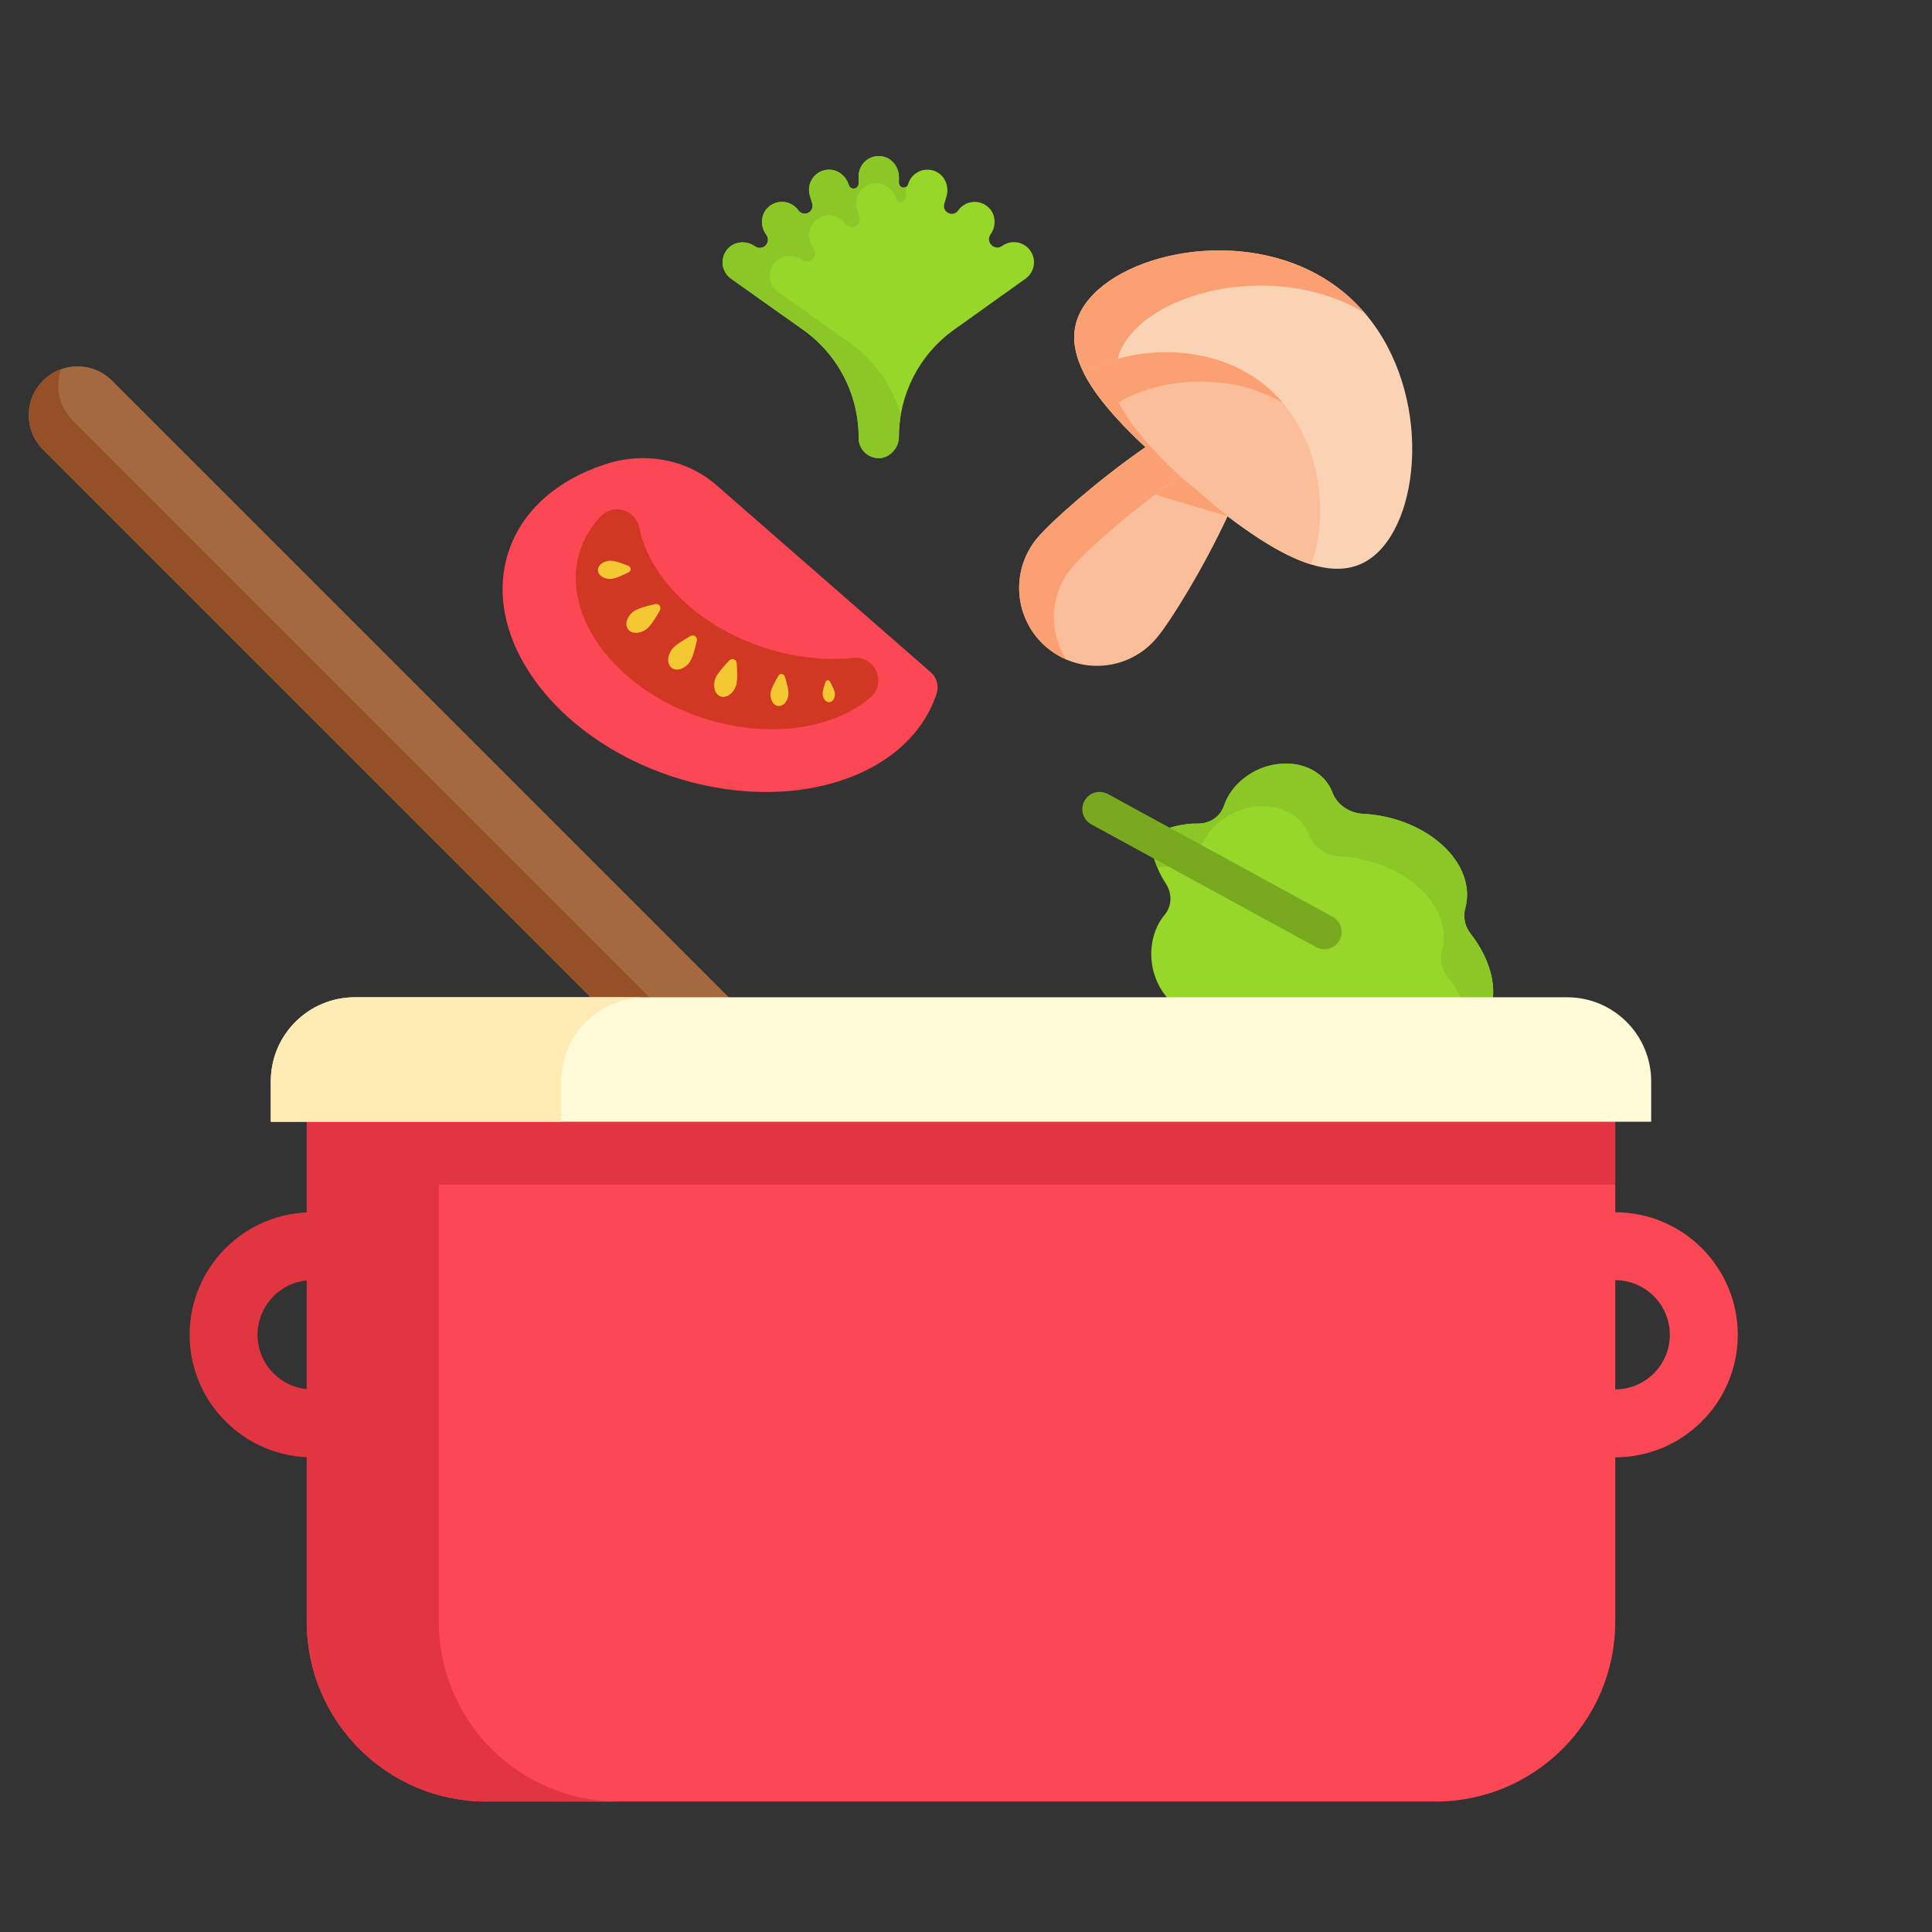 <?xml version="1.0" encoding="UTF-8" standalone="no"?> <svg xmlns:dc="http://purl.org/dc/elements/1.1/" xmlns:cc="http://creativecommons.org/ns#" xmlns:rdf="http://www.w3.org/1999/02/22-rdf-syntax-ns#" xmlns:svg="http://www.w3.org/2000/svg" xmlns="http://www.w3.org/2000/svg" xmlns:sodipodi="http://sodipodi.sourceforge.net/DTD/sodipodi-0.dtd" xmlns:inkscape="http://www.inkscape.org/namespaces/inkscape" inkscape:version="1.0 (4035a4fb49, 2020-05-01)" sodipodi:docname="Cuisine.svg" version="1.1" width="512" viewBox="0 0 512 512" height="512" id="Layer_1"><rect x="0" y="0" width="512" height="512" fill="#333333" stroke="none"/><defs id="defs1029"></defs><g id="g1024"><g id="g939"><path id="path935" fill="#a56941" d="m226.025 297.194-18.293 18.293-196.332-196.332c-5.051-5.051-5.051-13.241 0-18.293 5.051-5.051 13.241-5.051 18.293 0z"></path><path id="path937" fill="#965028" d="m16.19 97.842c-1.747.624-3.391 1.621-4.79 3.02-5.051 5.051-5.051 13.241 0 18.293l196.332 196.332 7.81-7.81-196.332-196.332c-3.653-3.653-4.65-8.942-3.02-13.503z"></path></g><g id="g954"><g id="XMLID_9_"><g id="XMLID_10_"><g id="XMLID_11_"><path id="path941" fill="#97d729" d="m316.992 268.844c1.429.233 2.824.185 4.146-.108 3.297-.73 6.976.902 8.998 3.743.256.359.52.717.794 1.072 8.796 11.411 23.125 16.198 32.005 10.691 1.077-.668 2.021-1.458 2.835-2.349 1.498-1.64 3.708-2.571 6.148-2.335 9.679.937 18.18-2.186 21.91-9.017 3.704-6.783 1.791-15.547-4.131-23.146-1.57-2.015-1.996-4.472-1.383-6.704.332-1.209.497-2.477.476-3.793-.167-10.448-11.939-19.916-26.294-21.148-.447-.038-.891-.068-1.331-.089-3.483-.165-6.844-2.379-8.013-5.547-.469-1.271-1.182-2.47-2.151-3.547-4.858-5.399-14.28-5.649-21.043-.559-2.766 2.082-4.655 4.733-5.591 7.51-.97 2.877-3.687 4.791-7.02 4.738-7.03-.111-12.651 3.449-12.651 3.449s.239 6.309 4.231 12.408c1.791 2.736 1.628 6.039-.288 8.325-1.941 2.315-3.229 5.429-3.494 9.005-.625 8.44 4.678 16.231 11.847 17.401z"></path></g></g></g><g id="g948"><path id="path946" fill="#8bc727" d="m311.181 229.548c3.333.053 6.05-1.861 7.02-4.738.936-2.777 2.825-5.428 5.591-7.51 6.764-5.09 16.185-4.839 21.043.559.968 1.076 1.682 2.275 2.151 3.547 1.168 3.169 4.529 5.382 8.013 5.547.44.021.884.05 1.331.089 14.355 1.232 26.127 10.7 26.294 21.148.021 1.316-.144 2.584-.476 3.793-.613 2.232-.188 4.689 1.383 6.704 4.203 5.394 6.373 11.372 5.962 16.815 1.781-1.344 3.262-2.994 4.336-4.962 3.704-6.783 1.791-15.547-4.13-23.146-1.57-2.015-1.996-4.472-1.383-6.704.332-1.209.497-2.477.476-3.793-.167-10.448-11.939-19.916-26.294-21.148-.447-.038-.891-.068-1.331-.089-3.483-.165-6.845-2.379-8.013-5.547-.469-1.271-1.182-2.47-2.151-3.547-4.858-5.399-14.28-5.649-21.043-.559-2.766 2.081-4.655 4.733-5.591 7.51-.97 2.877-3.687 4.791-7.02 4.738-7.03-.111-12.651 3.449-12.651 3.449s.149 3.742 2.035 8.245c1.383-.261 2.877-.426 4.448-.401z"></path></g><g id="g952"><path id="path950" fill="#78a91f" d="m287.016 215.741c-.33-1.126-.232-2.377.375-3.489 1.214-2.222 3.999-3.039 6.221-1.826l59.553 32.523c2.222 1.214 3.04 3.999 1.826 6.221s-3.999 3.039-6.221 1.826l-59.553-32.523c-1.111-.606-1.87-1.606-2.201-2.732z"></path></g></g><g id="g978"><g id="g958"><path id="path956" fill="#e33442" d="m82.728 386.205c-17.905 0-32.472-14.566-32.472-32.471s14.567-32.471 32.472-32.471 32.471 14.566 32.471 32.471-14.567 32.471-32.471 32.471zm0-46.942c-7.979 0-14.472 6.492-14.472 14.471s6.492 14.471 14.472 14.471 14.471-6.492 14.471-14.471-6.492-14.471-14.471-14.471z"></path></g><g id="g962"><path id="path960" fill="#fd4755" d="m428.053 386.205c-17.905 0-32.471-14.566-32.471-32.471s14.566-32.471 32.471-32.471 32.471 14.566 32.471 32.471-14.566 32.471-32.471 32.471zm0-46.942c-7.979 0-14.471 6.492-14.471 14.471s6.492 14.471 14.471 14.471 14.471-6.492 14.471-14.471-6.492-14.471-14.471-14.471z"></path></g><g id="g966"><path id="path964" fill="#fd4755" d="m380.4 477.434h-251.457c-26.318 0-47.652-21.335-47.652-47.652v-152.806h346.762v152.805c0 26.318-21.335 47.653-47.653 47.653z"></path></g><g id="g970"><path id="path968" fill="#e33442" d="m116.296 429.782v-115.806h311.757v-37h-346.762v152.805c0 26.318 21.335 47.652 47.652 47.652h35.006c-26.318.001-47.653-21.334-47.653-47.651z"></path></g><g id="g974"><path id="path972" fill="#fffad7" d="m415.313 264.289h-321.282c-12.297 0-22.267 9.969-22.267 22.267v10.72h365.815v-10.72c0-12.298-9.969-22.267-22.266-22.267z"></path></g><path id="path976" fill="#ffebb4" d="m171.031 264.289h-77c-12.297 0-22.267 9.969-22.267 22.267v10.72h77v-10.72c0-12.298 9.969-22.267 22.267-22.267z"></path></g><g id="g992"><path id="path980" fill="#fad2b4" d="m366.553 144.871c-11.66 13.838-30.791 1.148-52.306-16.98s-37.267-34.828-25.608-48.667c11.66-13.838 46.315-19.574 67.831-1.446 21.515 18.128 21.743 53.255 10.083 67.093z"></path><path id="path982" fill="#faa073" d="m299.695 88.54c10.642-12.631 40.438-18.501 61.918-5.646-1.559-1.815-3.265-3.533-5.142-5.115-21.515-18.128-56.171-12.392-67.831 1.446s4.093 30.539 25.608 48.667c1.877 1.582 3.735 3.119 5.573 4.604-18.57-16.309-30.768-31.325-20.126-43.956z"></path><path id="path984" fill="#fabe9b" d="m347.439 149.582c5.108-13.205 2.671-34.95-11.77-47.117-14.44-12.167-36.283-10.879-48.43-3.605 3.16 6.233 9.025 12.802 16.329 19.625-12.376 8.563-24.841 19.54-28.629 24.037-7.343 8.715-6.23 21.732 2.484 29.075 8.715 7.343 21.732 6.23 29.075-2.485 3.789-4.497 12.491-18.643 18.831-32.293 7.962 6.041 15.432 10.706 22.11 12.763z"></path><g id="g990" fill="#faa073"><path id="path986" d="m284.152 150.284c3.789-4.497 16.254-15.473 28.629-24.037-7.304-6.822-13.168-13.392-16.329-19.625 10.83-6.486 29.363-8.203 43.489.121-1.289-1.522-2.706-2.959-4.272-4.279-14.44-12.167-36.283-10.879-48.43-3.605 3.16 6.233 9.025 12.802 16.329 19.625-12.376 8.563-24.841 19.54-28.629 24.037-7.343 8.715-6.23 21.732 2.484 29.075 1.603 1.35 3.352 2.412 5.184 3.196-4.807-7.419-4.448-17.395 1.545-24.508z"></path><path id="path988" d="m325.329 136.82-12.548-10.572-6.65 4.815z"></path></g></g><g id="g1000"><path id="path994" fill="#97d729" d="m233.241 121.397c2.752-.182 4.978-2.862 4.978-5.62 0-11.266 5.441-21.839 14.609-28.388l18.956-13.54c2.399-1.712 2.954-5.045 1.241-7.442-1.71-2.407-5.045-2.953-7.442-1.241-2.008 1.434-4.488-1.025-3.071-3.045l.025-.036c1.6-2.282 1.359-5.488-.761-7.297-2.432-2.075-6.055-1.57-7.846.984-1.337 1.907-4.316.483-3.671-1.755l.583-2.025c.771-2.677-.499-5.631-3.092-6.651-2.975-1.171-6.237.484-7.101 3.482-.171.593-.752.97-1.363.884s-1.066-.609-1.066-1.227v-1.55c0-2.787-2.037-5.275-4.811-5.54-3.182-.304-5.86 2.191-5.86 5.311v1.938c0 .667-.49 1.232-1.15 1.327s-1.289-.31-1.477-.949c-.785-2.674-3.441-4.488-6.178-3.96-3.139.605-5.005 3.752-4.126 6.747l.636 2.165c.286.973-.174 2.01-1.086 2.452-.913.442-2.011.159-2.597-.668-1.807-2.545-5.426-3.034-7.849-.949-2.113 1.818-2.341 5.027-.729 7.302l.133.188c.607.858.508 2.028-.235 2.771s-1.914.842-2.772.234c-2.243-1.591-5.409-1.417-7.245.63-1.959 2.184-1.768 5.401.18 7.349.21.21.441.406.691.583l19.1 13.546c9.224 6.542 14.704 17.148 14.704 28.456v.211c0 1.474.598 2.807 1.563 3.773 1.042 1.042 2.515 1.656 4.129 1.55z"></path><g id="g998"><path id="path996" fill="#8bc727" d="m238.716 109.97c-2.139-7.585-6.8-14.327-13.382-18.995l-19.1-13.546c-.25-.177-.481-.373-.691-.583-1.948-1.948-2.139-5.165-.18-7.349 1.836-2.047 5.002-2.221 7.245-.63.857.608 2.028.509 2.772-.234.743-.743.843-1.914.235-2.771l-.133-.188c-1.611-2.275-1.384-5.484.729-7.302 2.423-2.084 6.042-1.595 7.849.949.586.827 1.684 1.11 2.597.668s1.372-1.479 1.086-2.452l-.636-2.165c-.879-2.995.987-6.142 4.126-6.747 2.736-.528 5.392 1.286 6.177 3.96.188.64.817 1.044 1.477.949s1.15-.66 1.15-1.327v-1.938c0-.255.045-.498.079-.744-.241.152-.533.224-.833.181-.611-.086-1.066-.609-1.066-1.227v-1.55c0-2.787-2.037-5.275-4.811-5.54-3.182-.304-5.86 2.191-5.86 5.311v1.938c0 .667-.49 1.232-1.15 1.327s-1.289-.31-1.477-.949c-.785-2.674-3.441-4.487-6.177-3.96-3.139.605-5.005 3.752-4.126 6.747l.636 2.165c.286.973-.174 2.01-1.086 2.452-.913.442-2.011.159-2.597-.668-1.807-2.545-5.426-3.034-7.849-.949-2.113 1.818-2.341 5.027-.729 7.302l.133.188c.607.858.508 2.029-.235 2.771-.744.743-1.914.842-2.772.234-2.243-1.591-5.409-1.417-7.245.63-1.959 2.184-1.768 5.401.18 7.349.21.21.441.406.691.583l19.1 13.546c9.224 6.542 14.704 17.149 14.704 28.456v.211c0 1.474.598 2.807 1.563 3.773 1.043 1.043 2.516 1.658 4.13 1.551 2.752-.182 4.978-2.862 4.978-5.62.001-1.964.176-3.904.498-5.807z"></path></g></g><g id="g1022"><path id="path1002" fill="#fd4755" d="m246.642 178.142-56.728-49.525c-8.137-7.104-19.403-8.974-29.644-5.537-.053.018-.105.035-.158.052-12.278 4.047-21.649 11.995-25.306 22.978-7.489 22.496 11.824 49.184 43.137 59.608 31.313 10.425 62.769.639 70.259-21.857.68-2.045.065-4.3-1.56-5.719z"></path><g id="g1006"><path id="path1004" fill="#d13824" d="m202.183 171.523c-17.607-5.862-30.105-18.626-32.773-31.739-.445-2.189-2.071-3.949-4.218-4.567s-4.461.008-6 1.626c-2.432 2.558-4.286 5.547-5.411 8.926-5.578 16.754 8.806 36.631 32.128 44.395 17.282 5.754 34.635 3.236 44.717-5.263 2.012-1.696 2.683-4.506 1.655-6.928s-3.517-3.896-6.134-3.625c-7.473.776-15.722-.08-23.964-2.825z"></path></g><g id="g1020" fill="#f4c833"><path id="path1008" d="m161.681 148.595c1.098-.046 3.282.729 4.857 1.358.342.137.572.461.587.829s-.186.711-.516.876c-1.517.759-3.628 1.714-4.726 1.76-1.833.077-3.365-.94-3.421-2.272-.056-1.333 1.385-2.474 3.219-2.551z"></path><path id="path1010" d="m167.91 162.029c1.061-.79 3.759-1.499 5.752-1.94.433-.096.882.071 1.146.427.265.356.296.833.08 1.221-.995 1.783-2.448 4.163-3.51 4.953-1.772 1.319-3.985 1.345-4.943.058s-.297-3.4 1.475-4.719z"></path><path id="path1012" d="m178.078 172.058c.789-1.062 3.167-2.519 4.948-3.516.387-.217.865-.186 1.221.078s.524.713.429 1.146c-.439 1.994-1.144 4.692-1.933 5.755-1.317 1.774-3.428 2.436-4.716 1.48s-1.266-3.169.051-4.943z"></path><path id="path1014" d="m189.572 179.815c.447-1.245 2.301-3.328 3.717-4.799.307-.319.774-.429 1.191-.279s.708.53.742.972c.158 2.035.265 4.823-.182 6.068-.746 2.079-2.575 3.325-4.085 2.783-1.509-.541-2.129-2.666-1.383-4.745z"></path><path id="path1016" d="m204.228 183.561c.126-1.074 1.219-3.074 2.075-4.505.186-.311.537-.484.897-.441.36.042.661.292.77.638.5 1.591 1.099 3.79.972 4.864-.211 1.792-1.437 3.121-2.739 2.968-1.301-.155-2.186-1.732-1.975-3.524z"></path><path id="path1018" d="m218.013 184.002c-.063-.737.394-2.228.771-3.305.082-.234.293-.398.54-.419s.483.104.604.321c.554.998 1.258 2.389 1.321 3.126.105 1.23-.534 2.29-1.427 2.366s-1.704-.859-1.809-2.089z"></path></g></g></g></svg> 